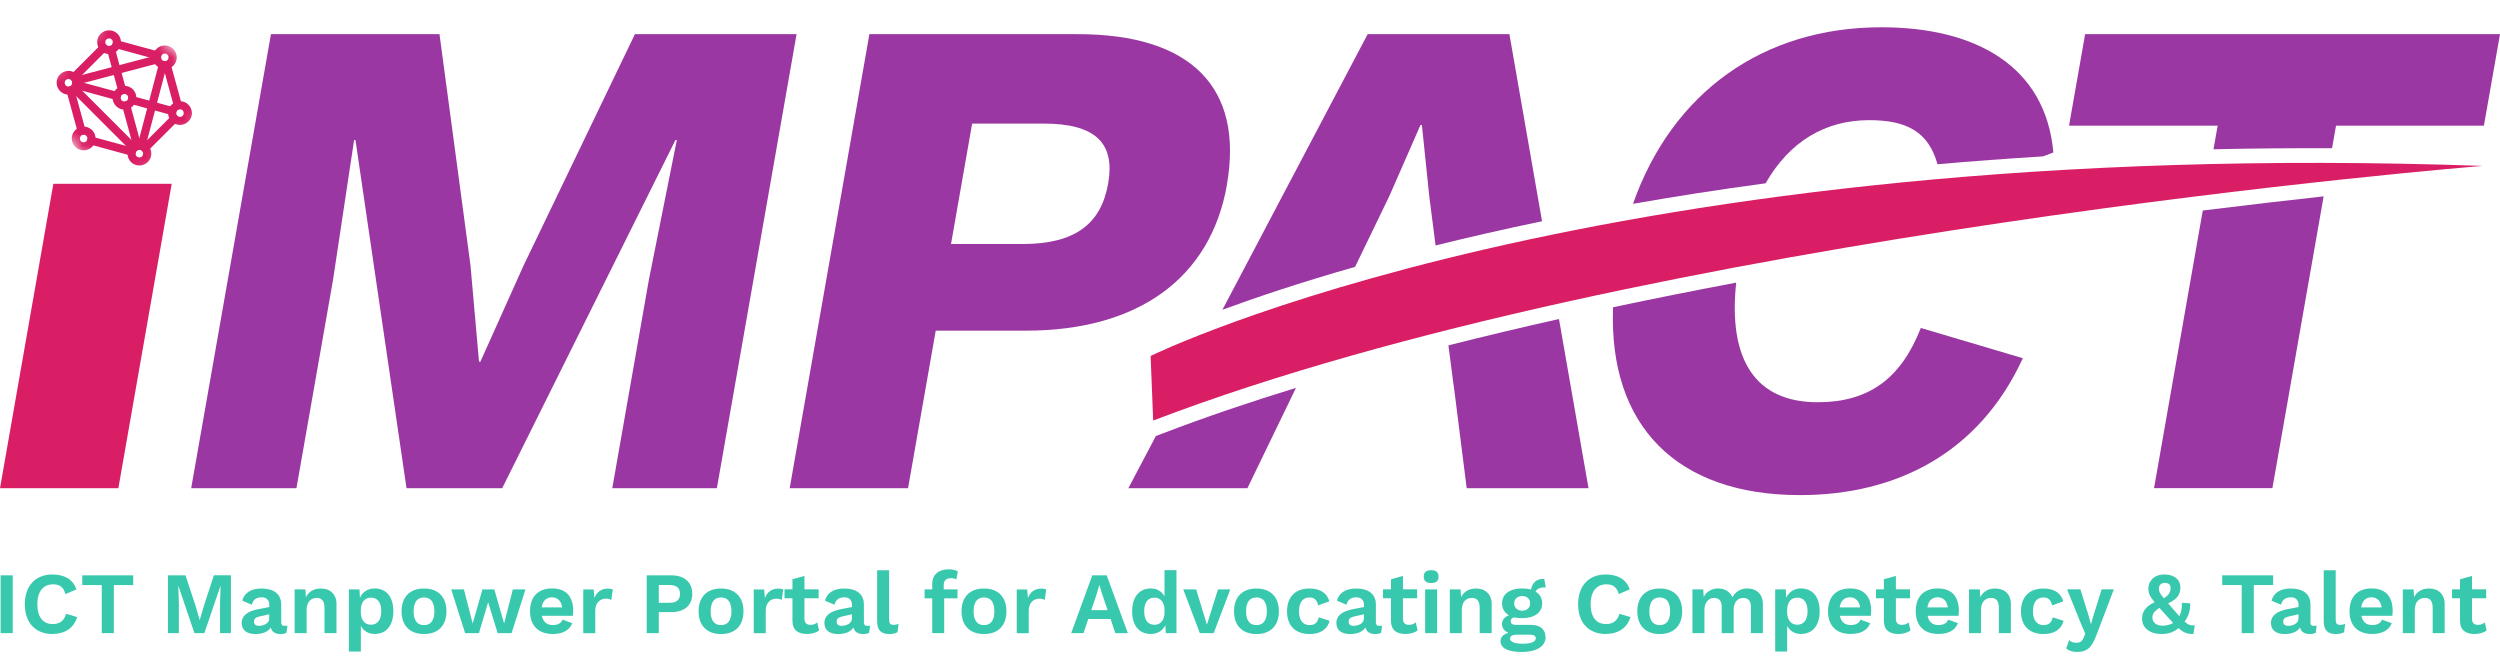 <svg width="197" height="52" viewBox="0 0 197 52" fill="none" xmlns="http://www.w3.org/2000/svg">
<g clip-path="url(#clip0_5717_8067)">
<path d="M174.428 11.763C177.511 11.695 180.625 11.669 183.766 11.68L184.079 9.901H195.732L197 2.692H164.308L163.041 9.901H174.752L174.423 11.763H174.428Z" fill="#9A37A2"/>
<path d="M173.578 16.594L169.739 38.466H179.066L183.103 15.472C180.286 15.78 177.084 16.155 173.583 16.588L173.578 16.594Z" fill="#9A37A2"/>
<path d="M139.128 14.445C141.006 11.158 143.823 9.468 147.292 9.468C150.213 9.468 151.956 10.36 152.676 12.942C155.362 12.707 158.137 12.499 160.996 12.322L161.804 12.014C161.205 5.238 155.727 2.149 148.247 2.149C138.951 2.149 131.784 7.262 128.68 16.062C131.956 15.488 135.435 14.94 139.128 14.445Z" fill="#9A37A2"/>
<path d="M143.229 31.696C138.393 31.696 136.155 28.435 136.812 22.27C133.589 22.88 130.344 23.527 127.11 24.21C126.745 33.553 132.133 39.014 141.836 39.014C149.426 39.014 155.967 35.707 159.4 28.227L151.361 25.843C149.791 29.854 147.245 31.696 143.234 31.696H143.229Z" fill="#9A37A2"/>
<path d="M102.118 30.564C98.44 31.695 94.903 32.895 91.586 34.168L91.08 34.361L88.915 38.472H98.294L101.356 32.149L102.123 30.564H102.118Z" fill="#9A37A2"/>
<path d="M106.781 21.028L109.489 15.431L111.935 9.849H112.045L112.629 15.488L113.124 19.343C115.707 18.701 118.503 18.06 121.513 17.434L118.941 2.692H107.772L96.327 24.408C98.998 23.427 102.483 22.254 106.786 21.028H106.781Z" fill="#9A37A2"/>
<path d="M114.136 27.214L114.549 30.396H114.554L114.778 32.149L115.576 38.471H125.175L122.848 25.138C119.916 25.796 117.006 26.489 114.136 27.214Z" fill="#9A37A2"/>
<path fill-rule="evenodd" clip-rule="evenodd" d="M90.871 33.14L90.668 28.049C90.668 28.049 126.035 10.611 195.639 13.073C195.639 13.073 129.551 18.336 90.871 33.14Z" fill="#DA1E65"/>
<path d="M9.327 38.471H0L4.204 14.481H13.531L9.327 38.471Z" fill="#DA1E65"/>
<path d="M56.489 38.472H48.247L51.132 22.045L53.333 11.038H53.224L39.572 38.472H32.034L28.012 11.038H27.903L26.244 22.045L23.359 38.472H15.065L21.351 2.692H34.632L37.074 20.908L37.746 28.498H37.856L41.241 20.96L50.031 2.692H62.77L56.489 38.472Z" fill="#9A37A2"/>
<path d="M96.682 14.565C95.399 21.883 89.734 26.056 80.84 26.056H73.735L71.554 38.472H62.227L68.508 2.692H84.935C93.823 2.692 98.028 6.865 96.677 14.565H96.682ZM87.324 14.455C87.877 11.309 86.364 9.739 82.243 9.739H76.604L74.94 19.228H80.579C84.7 19.228 86.766 17.658 87.324 14.455Z" fill="#9A37A2"/>
<path d="M0.996 49.89H0.047V45.336H1.002V49.89H0.996Z" fill="#38C8AD"/>
<path d="M4.152 49.963C2.801 49.963 1.956 49.082 1.956 47.616C1.956 46.15 2.806 45.269 4.137 45.269C5.07 45.269 5.764 45.655 6.02 46.447L5.159 46.813C5.008 46.26 4.705 46.046 4.178 46.046C3.417 46.046 2.942 46.599 2.942 47.611C2.942 48.623 3.391 49.176 4.158 49.176C4.705 49.176 5.06 48.915 5.206 48.367L6.082 48.628C5.806 49.52 5.076 49.953 4.152 49.953V49.963Z" fill="#38C8AD"/>
<path d="M10.496 46.103H8.972V49.89H8.018V46.103H6.484V45.336H10.496V46.103Z" fill="#38C8AD"/>
<path d="M18.195 49.89H17.34V47.517L17.381 46.187H17.366L16.103 49.89H15.321L14.064 46.187H14.048L14.095 47.517V49.89H13.234V45.336H14.617L15.436 47.819L15.728 48.847H15.743L16.041 47.825L16.855 45.331H18.195V49.885V49.89Z" fill="#38C8AD"/>
<path d="M22.645 49.291L22.577 49.864C22.452 49.927 22.3 49.963 22.128 49.963C21.716 49.963 21.429 49.817 21.335 49.447C21.127 49.786 20.694 49.963 20.115 49.963C19.457 49.963 19.045 49.661 19.045 49.082C19.045 48.545 19.468 48.164 20.391 47.992L21.221 47.835V47.668C21.221 47.303 21.007 47.068 20.636 47.068C20.235 47.068 19.948 47.22 19.843 47.653L19.092 47.334C19.238 46.75 19.755 46.374 20.595 46.374C21.555 46.374 22.16 46.787 22.16 47.642V49.056C22.16 49.233 22.238 49.317 22.415 49.317C22.499 49.317 22.582 49.311 22.65 49.291H22.645ZM21.215 48.764V48.404L20.475 48.571C20.172 48.639 20.011 48.748 20.011 48.977C20.011 49.207 20.157 49.317 20.402 49.317C20.762 49.317 21.21 49.129 21.21 48.764H21.215Z" fill="#38C8AD"/>
<path d="M26.515 47.627V49.89H25.571V47.903C25.571 47.308 25.316 47.115 24.956 47.115C24.554 47.115 24.163 47.376 24.163 48.07V49.89H23.218V46.442H24.069L24.105 47.058C24.335 46.594 24.763 46.374 25.279 46.374C25.999 46.374 26.52 46.797 26.52 47.632L26.515 47.627Z" fill="#38C8AD"/>
<path d="M30.996 48.158C30.996 49.29 30.433 49.958 29.52 49.958C29.009 49.958 28.639 49.703 28.435 49.316V51.34H27.491V46.442H28.326L28.362 47.11C28.555 46.666 28.967 46.369 29.52 46.369C30.438 46.369 30.996 47.032 30.996 48.158ZM30.042 48.164C30.042 47.459 29.739 47.094 29.233 47.094C28.727 47.094 28.43 47.459 28.43 48.127V48.195C28.43 48.852 28.732 49.228 29.233 49.228C29.734 49.228 30.042 48.863 30.042 48.158V48.164Z" fill="#38C8AD"/>
<path d="M35.18 48.169C35.18 49.296 34.523 49.963 33.412 49.963C32.3 49.963 31.643 49.296 31.643 48.169C31.643 47.042 32.3 46.374 33.412 46.374C34.523 46.374 35.18 47.042 35.18 48.169ZM32.593 48.169C32.593 48.899 32.885 49.259 33.412 49.259C33.938 49.259 34.231 48.899 34.231 48.169C34.231 47.439 33.938 47.079 33.412 47.079C32.885 47.079 32.593 47.439 32.593 48.169Z" fill="#38C8AD"/>
<path d="M41.408 46.442L40.313 49.891H39.218L38.466 47.454L37.741 49.891H36.651L35.556 46.442H36.557L37.246 49.134L38.018 46.442H38.952L39.724 49.134L40.412 46.442H41.414H41.408Z" fill="#38C8AD"/>
<path d="M45.143 48.523H42.702C42.801 49.019 43.104 49.254 43.563 49.254C43.964 49.254 44.225 49.103 44.324 48.826L45.096 49.108C44.877 49.661 44.345 49.958 43.563 49.958C42.415 49.958 41.768 49.296 41.768 48.164C41.768 47.032 42.394 46.369 43.505 46.369C44.617 46.369 45.169 47.016 45.169 48.148C45.169 48.247 45.154 48.43 45.143 48.518V48.523ZM42.692 47.861H44.298C44.22 47.345 43.933 47.068 43.495 47.068C43.057 47.068 42.765 47.339 42.686 47.861H42.692Z" fill="#38C8AD"/>
<path d="M48.289 46.448L48.169 47.277C48.075 47.215 47.913 47.173 47.736 47.173C47.324 47.173 46.907 47.475 46.907 48.106V49.896H45.962V46.448H46.781L46.844 47.126C47.021 46.651 47.376 46.38 47.913 46.38C48.065 46.38 48.206 46.406 48.284 46.458L48.289 46.448Z" fill="#38C8AD"/>
<path d="M54.549 46.802C54.549 47.705 53.928 48.237 52.874 48.237H51.914V49.89H50.96V45.336H52.874C53.928 45.336 54.549 45.868 54.549 46.797V46.802ZM53.584 46.797C53.584 46.333 53.323 46.098 52.728 46.098H51.914V47.501H52.728C53.323 47.501 53.584 47.261 53.584 46.797Z" fill="#38C8AD"/>
<path d="M58.586 48.169C58.586 49.296 57.929 49.963 56.818 49.963C55.707 49.963 55.049 49.296 55.049 48.169C55.049 47.042 55.707 46.374 56.818 46.374C57.929 46.374 58.586 47.042 58.586 48.169ZM55.999 48.169C55.999 48.899 56.291 49.259 56.818 49.259C57.345 49.259 57.637 48.899 57.637 48.169C57.637 47.439 57.345 47.079 56.818 47.079C56.291 47.079 55.999 47.439 55.999 48.169Z" fill="#38C8AD"/>
<path d="M61.721 46.448L61.601 47.277C61.507 47.215 61.346 47.173 61.168 47.173C60.756 47.173 60.339 47.475 60.339 48.106V49.896H59.395V46.448H60.214L60.276 47.126C60.454 46.651 60.808 46.38 61.346 46.38C61.497 46.38 61.638 46.406 61.716 46.458L61.721 46.448Z" fill="#38C8AD"/>
<path d="M64.543 49.676C64.324 49.854 63.964 49.958 63.599 49.958C62.916 49.958 62.446 49.676 62.446 48.915V47.141H61.82V46.437H62.446V45.644L63.391 45.383V46.437H64.507V47.141H63.391V48.764C63.391 49.092 63.568 49.238 63.865 49.238C64.095 49.238 64.251 49.17 64.397 49.045L64.543 49.671V49.676Z" fill="#38C8AD"/>
<path d="M68.56 49.291L68.492 49.864C68.367 49.927 68.216 49.963 68.044 49.963C67.632 49.963 67.345 49.817 67.251 49.447C67.042 49.786 66.609 49.963 66.03 49.963C65.373 49.963 64.961 49.661 64.961 49.082C64.961 48.545 65.383 48.164 66.306 47.992L67.136 47.835V47.668C67.136 47.303 66.922 47.068 66.552 47.068C66.15 47.068 65.863 47.22 65.759 47.653L65.008 47.334C65.154 46.75 65.67 46.374 66.51 46.374C67.47 46.374 68.075 46.787 68.075 47.642V49.056C68.075 49.233 68.153 49.317 68.331 49.317C68.414 49.317 68.498 49.311 68.565 49.291H68.56ZM67.131 48.764V48.404L66.39 48.571C66.087 48.639 65.926 48.748 65.926 48.977C65.926 49.207 66.072 49.317 66.317 49.317C66.677 49.317 67.126 49.129 67.126 48.764H67.131Z" fill="#38C8AD"/>
<path d="M70.062 48.795C70.062 49.119 70.146 49.239 70.401 49.239C70.558 49.239 70.657 49.218 70.808 49.16L70.725 49.818C70.574 49.906 70.313 49.964 70.083 49.964C69.416 49.964 69.118 49.651 69.118 48.936V44.935H70.062V48.8V48.795Z" fill="#38C8AD"/>
<path d="M74.361 46.442H75.451V47.147H74.403V49.891H73.458V47.147H72.859V46.442H73.458V46.03C73.458 45.248 73.99 44.862 74.763 44.862C75.076 44.862 75.336 44.93 75.482 45.039L75.352 45.665C75.248 45.597 75.133 45.561 74.961 45.561C74.59 45.561 74.366 45.712 74.366 46.093V46.437L74.361 46.442Z" fill="#38C8AD"/>
<path d="M79.306 48.169C79.306 49.296 78.649 49.963 77.538 49.963C76.427 49.963 75.769 49.296 75.769 48.169C75.769 47.042 76.427 46.374 77.538 46.374C78.649 46.374 79.306 47.042 79.306 48.169ZM76.719 48.169C76.719 48.899 77.011 49.259 77.538 49.259C78.064 49.259 78.357 48.899 78.357 48.169C78.357 47.439 78.064 47.079 77.538 47.079C77.011 47.079 76.719 47.439 76.719 48.169Z" fill="#38C8AD"/>
<path d="M82.446 46.448L82.326 47.277C82.233 47.215 82.071 47.173 81.894 47.173C81.481 47.173 81.064 47.475 81.064 48.106V49.896H80.12V46.448H80.939L81.001 47.126C81.179 46.651 81.534 46.38 82.071 46.38C82.222 46.38 82.363 46.406 82.441 46.458L82.446 46.448Z" fill="#38C8AD"/>
<path d="M87.511 48.779H85.754L85.383 49.89H84.408L86.072 45.336H87.209L88.873 49.89H87.887L87.517 48.779H87.511ZM87.277 48.075L86.844 46.792L86.635 46.103H86.62L86.427 46.781L85.993 48.08H87.277V48.075Z" fill="#38C8AD"/>
<path d="M92.707 44.929V49.89H91.867L91.826 49.27C91.627 49.682 91.221 49.958 90.688 49.958C89.77 49.958 89.212 49.296 89.212 48.169C89.212 47.042 89.775 46.369 90.688 46.369C91.194 46.369 91.565 46.62 91.763 46.995V44.924H92.707V44.929ZM91.763 48.367V47.965C91.716 47.413 91.424 47.094 90.97 47.094C90.464 47.094 90.162 47.459 90.162 48.164C90.162 48.868 90.464 49.233 90.97 49.233C91.419 49.233 91.716 48.931 91.763 48.362V48.367Z" fill="#38C8AD"/>
<path d="M96.948 46.442L95.639 49.891H94.549L93.239 46.442H94.257L95.107 49.228L95.978 46.442H96.959H96.948Z" fill="#38C8AD"/>
<path d="M100.777 48.169C100.777 49.296 100.12 49.963 99.009 49.963C97.897 49.963 97.24 49.296 97.24 48.169C97.24 47.042 97.897 46.374 99.009 46.374C100.12 46.374 100.777 47.042 100.777 48.169ZM98.19 48.169C98.19 48.899 98.482 49.259 99.009 49.259C99.535 49.259 99.828 48.899 99.828 48.169C99.828 47.439 99.535 47.079 99.009 47.079C98.482 47.079 98.19 47.439 98.19 48.169Z" fill="#38C8AD"/>
<path d="M104.752 47.386L103.87 47.705C103.787 47.293 103.568 47.079 103.203 47.079C102.665 47.079 102.363 47.449 102.363 48.174C102.363 48.899 102.686 49.259 103.198 49.259C103.61 49.259 103.844 49.04 103.917 48.644L104.773 48.92C104.627 49.536 104.09 49.963 103.213 49.963C102.066 49.963 101.419 49.301 101.419 48.169C101.419 47.037 102.076 46.374 103.177 46.374C104.152 46.374 104.59 46.823 104.757 47.392L104.752 47.386Z" fill="#38C8AD"/>
<path d="M108.904 49.291L108.836 49.864C108.711 49.927 108.56 49.963 108.388 49.963C107.976 49.963 107.689 49.817 107.595 49.447C107.386 49.786 106.953 49.963 106.374 49.963C105.717 49.963 105.305 49.661 105.305 49.082C105.305 48.545 105.727 48.164 106.651 47.992L107.48 47.835V47.668C107.48 47.303 107.266 47.068 106.896 47.068C106.494 47.068 106.207 47.22 106.103 47.653L105.352 47.334C105.498 46.75 106.014 46.374 106.854 46.374C107.814 46.374 108.419 46.787 108.419 47.642V49.056C108.419 49.233 108.497 49.317 108.675 49.317C108.758 49.317 108.842 49.311 108.91 49.291H108.904ZM107.475 48.764V48.404L106.734 48.571C106.432 48.639 106.27 48.748 106.27 48.977C106.27 49.207 106.416 49.317 106.661 49.317C107.021 49.317 107.47 49.129 107.47 48.764H107.475Z" fill="#38C8AD"/>
<path d="M111.706 49.676C111.486 49.854 111.127 49.958 110.761 49.958C110.078 49.958 109.609 49.676 109.609 48.915V47.141H108.983V46.437H109.609V45.644L110.553 45.383V46.437H111.669V47.141H110.553V48.764C110.553 49.092 110.73 49.238 111.027 49.238C111.257 49.238 111.413 49.17 111.559 49.045L111.706 49.671V49.676Z" fill="#38C8AD"/>
<path d="M112.191 45.441C112.191 45.102 112.384 44.93 112.775 44.93C113.166 44.93 113.359 45.102 113.359 45.441C113.359 45.78 113.166 45.942 112.775 45.942C112.384 45.942 112.191 45.775 112.191 45.441ZM113.244 49.891H112.3V46.443H113.244V49.891Z" fill="#38C8AD"/>
<path d="M117.543 47.627V49.89H116.599V47.903C116.599 47.308 116.343 47.115 115.983 47.115C115.581 47.115 115.19 47.376 115.19 48.07V49.89H114.246V46.442H115.096L115.133 47.058C115.362 46.594 115.79 46.374 116.306 46.374C117.026 46.374 117.548 46.797 117.548 47.632L117.543 47.627Z" fill="#38C8AD"/>
<path d="M121.794 50.203C121.794 50.955 121.022 51.377 119.937 51.377C118.748 51.377 118.242 51.033 118.242 50.527C118.242 50.224 118.45 49.974 118.868 49.87C118.586 49.744 118.357 49.52 118.357 49.181C118.357 48.842 118.576 48.602 118.91 48.482C118.55 48.284 118.362 47.955 118.362 47.543C118.362 46.818 118.967 46.369 119.948 46.369C120.203 46.369 120.438 46.395 120.636 46.458C120.746 45.947 121.064 45.587 121.685 45.618L121.81 46.296C121.377 46.255 121.106 46.395 121.001 46.62C121.34 46.818 121.523 47.136 121.523 47.543C121.523 48.263 120.923 48.712 119.942 48.712C119.713 48.712 119.509 48.691 119.322 48.649C119.123 48.696 119.045 48.8 119.045 48.957C119.045 49.144 119.196 49.238 119.436 49.238H120.605C121.351 49.238 121.784 49.577 121.784 50.198L121.794 50.203ZM121.022 50.303C121.022 50.125 120.897 50.01 120.506 50.01H119.567C119.165 50.01 118.993 50.12 118.993 50.318C118.993 50.569 119.311 50.725 120.015 50.725C120.72 50.725 121.022 50.532 121.022 50.297V50.303ZM119.316 47.543C119.316 47.892 119.588 48.122 119.953 48.122C120.318 48.122 120.579 47.892 120.579 47.543C120.579 47.194 120.318 46.969 119.953 46.969C119.588 46.969 119.316 47.199 119.316 47.543Z" fill="#38C8AD"/>
<path d="M126.552 49.963C125.201 49.963 124.355 49.082 124.355 47.616C124.355 46.15 125.206 45.269 126.536 45.269C127.47 45.269 128.163 45.655 128.419 46.447L127.558 46.813C127.407 46.26 127.105 46.046 126.578 46.046C125.816 46.046 125.341 46.599 125.341 47.611C125.341 48.623 125.79 49.176 126.557 49.176C127.105 49.176 127.459 48.915 127.605 48.367L128.482 48.628C128.205 49.52 127.475 49.953 126.552 49.953V49.963Z" fill="#38C8AD"/>
<path d="M132.556 48.169C132.556 49.296 131.899 49.963 130.787 49.963C129.676 49.963 129.019 49.296 129.019 48.169C129.019 47.042 129.676 46.374 130.787 46.374C131.899 46.374 132.556 47.042 132.556 48.169ZM129.968 48.169C129.968 48.899 130.261 49.259 130.787 49.259C131.314 49.259 131.606 48.899 131.606 48.169C131.606 47.439 131.314 47.079 130.787 47.079C130.261 47.079 129.968 47.439 129.968 48.169Z" fill="#38C8AD"/>
<path d="M138.915 47.626V49.89H137.971V47.814C137.971 47.308 137.72 47.115 137.376 47.115C136.953 47.115 136.614 47.433 136.614 48.033V49.89H135.67V47.814C135.67 47.308 135.42 47.115 135.07 47.115C134.721 47.115 134.309 47.386 134.309 48.059V49.89H133.364V46.442H134.215L134.251 47.047C134.481 46.593 134.908 46.369 135.388 46.369C135.868 46.369 136.327 46.599 136.515 47.068C136.745 46.599 137.204 46.369 137.689 46.369C138.357 46.369 138.925 46.776 138.915 47.626Z" fill="#38C8AD"/>
<path d="M143.39 48.158C143.39 49.29 142.827 49.958 141.914 49.958C141.403 49.958 141.033 49.703 140.829 49.316V51.34H139.885V46.442H140.72L140.756 47.11C140.949 46.666 141.361 46.369 141.914 46.369C142.832 46.369 143.39 47.032 143.39 48.158ZM142.436 48.164C142.436 47.459 142.133 47.094 141.627 47.094C141.121 47.094 140.824 47.459 140.824 48.127V48.195C140.824 48.852 141.126 49.228 141.627 49.228C142.128 49.228 142.436 48.863 142.436 48.158V48.164Z" fill="#38C8AD"/>
<path d="M147.423 48.523H144.981C145.08 49.019 145.383 49.254 145.842 49.254C146.244 49.254 146.505 49.103 146.604 48.826L147.376 49.108C147.157 49.661 146.625 49.958 145.842 49.958C144.694 49.958 144.048 49.296 144.048 48.164C144.048 47.032 144.674 46.369 145.785 46.369C146.896 46.369 147.449 47.016 147.449 48.148C147.449 48.247 147.433 48.43 147.423 48.518V48.523ZM144.971 47.861H146.578C146.499 47.345 146.212 47.068 145.774 47.068C145.336 47.068 145.044 47.339 144.966 47.861H144.971Z" fill="#38C8AD"/>
<path d="M150.547 49.676C150.328 49.854 149.968 49.958 149.603 49.958C148.92 49.958 148.45 49.676 148.45 48.915V47.141H147.824V46.437H148.45V45.644L149.395 45.383V46.437H150.511V47.141H149.395V48.764C149.395 49.092 149.572 49.238 149.869 49.238C150.099 49.238 150.255 49.17 150.401 49.045L150.547 49.671V49.676Z" fill="#38C8AD"/>
<path d="M154.335 48.523H151.893C151.992 49.019 152.295 49.254 152.754 49.254C153.156 49.254 153.416 49.103 153.516 48.826L154.288 49.108C154.068 49.661 153.536 49.958 152.754 49.958C151.606 49.958 150.959 49.296 150.959 48.164C150.959 47.032 151.585 46.369 152.697 46.369C153.808 46.369 154.361 47.016 154.361 48.148C154.361 48.247 154.345 48.43 154.335 48.518V48.523ZM151.883 47.861H153.489C153.411 47.345 153.124 47.068 152.686 47.068C152.248 47.068 151.956 47.339 151.878 47.861H151.883Z" fill="#38C8AD"/>
<path d="M158.456 47.627V49.89H157.511V47.903C157.511 47.308 157.256 47.115 156.896 47.115C156.494 47.115 156.103 47.376 156.103 48.07V49.89H155.159V46.442H156.009L156.045 47.058C156.275 46.594 156.703 46.374 157.219 46.374C157.939 46.374 158.461 46.797 158.461 47.632L158.456 47.627Z" fill="#38C8AD"/>
<path d="M162.587 47.386L161.705 47.705C161.622 47.293 161.403 47.079 161.038 47.079C160.5 47.079 160.198 47.449 160.198 48.174C160.198 48.899 160.521 49.259 161.032 49.259C161.445 49.259 161.679 49.04 161.752 48.644L162.608 48.92C162.462 49.536 161.924 49.963 161.048 49.963C159.901 49.963 159.254 49.301 159.254 48.169C159.254 47.037 159.911 46.374 161.012 46.374C161.987 46.374 162.425 46.823 162.592 47.392L162.587 47.386Z" fill="#38C8AD"/>
<path d="M165.174 50.104C164.835 51.043 164.434 51.372 163.693 51.372C163.312 51.372 163.036 51.288 162.817 51.1L163.051 50.433C163.203 50.605 163.385 50.647 163.63 50.647C163.891 50.647 164.074 50.563 164.194 50.235L164.319 49.937L163.938 49.04L162.884 46.437H163.933L164.58 48.508L164.767 49.197L164.976 48.466L165.613 46.437H166.572L165.18 50.099L165.174 50.104Z" fill="#38C8AD"/>
<path d="M172.837 49.963C172.404 49.963 172.118 49.896 171.664 49.494C171.34 49.786 170.892 49.963 170.339 49.963C169.426 49.963 168.795 49.499 168.795 48.748C168.789 48.279 169.024 47.783 169.786 47.459C169.4 46.99 169.29 46.734 169.29 46.374C169.29 45.832 169.702 45.269 170.558 45.269C171.335 45.269 171.815 45.67 171.815 46.296C171.815 46.813 171.575 47.219 170.85 47.543L171.236 47.992C171.429 48.211 171.585 48.398 171.732 48.555C171.878 48.273 171.951 47.934 171.93 47.506L172.587 47.543C172.603 48.091 172.451 48.591 172.144 48.977C172.441 49.249 172.639 49.306 172.952 49.28L172.837 49.958V49.963ZM170.401 49.306C170.714 49.306 170.996 49.228 171.241 49.087C171.09 48.931 170.923 48.748 170.735 48.534C170.516 48.294 170.323 48.085 170.161 47.898C169.713 48.2 169.608 48.404 169.608 48.68C169.608 49.05 169.953 49.306 170.396 49.306H170.401ZM170.12 46.395C170.12 46.604 170.182 46.745 170.511 47.147C170.98 46.844 171.043 46.599 171.043 46.338C171.043 46.062 170.866 45.931 170.573 45.931C170.281 45.931 170.12 46.129 170.12 46.395Z" fill="#38C8AD"/>
<path d="M179.123 46.103H177.6V49.89H176.645V46.103H175.112V45.336H179.123V46.103Z" fill="#38C8AD"/>
<path d="M182.55 49.291L182.483 49.864C182.357 49.927 182.206 49.963 182.034 49.963C181.622 49.963 181.335 49.817 181.241 49.447C181.032 49.786 180.599 49.963 180.02 49.963C179.363 49.963 178.951 49.661 178.951 49.082C178.951 48.545 179.374 48.164 180.297 47.992L181.126 47.835V47.668C181.126 47.303 180.912 47.068 180.542 47.068C180.14 47.068 179.853 47.22 179.749 47.653L178.998 47.334C179.144 46.75 179.66 46.374 180.5 46.374C181.46 46.374 182.065 46.787 182.065 47.642V49.056C182.065 49.233 182.144 49.317 182.321 49.317C182.404 49.317 182.488 49.311 182.556 49.291H182.55ZM181.121 48.764V48.404L180.38 48.571C180.078 48.639 179.916 48.748 179.916 48.977C179.916 49.207 180.062 49.317 180.307 49.317C180.667 49.317 181.116 49.129 181.116 48.764H181.121Z" fill="#38C8AD"/>
<path d="M184.053 48.795C184.053 49.119 184.136 49.239 184.392 49.239C184.548 49.239 184.648 49.218 184.799 49.16L184.715 49.818C184.564 49.906 184.303 49.964 184.074 49.964C183.406 49.964 183.109 49.651 183.109 48.936V44.935H184.053V48.8V48.795Z" fill="#38C8AD"/>
<path d="M188.518 48.523H186.077C186.176 49.019 186.478 49.254 186.938 49.254C187.339 49.254 187.6 49.103 187.699 48.826L188.471 49.108C188.252 49.661 187.72 49.958 186.938 49.958C185.79 49.958 185.143 49.296 185.143 48.164C185.143 47.032 185.769 46.369 186.88 46.369C187.991 46.369 188.544 47.016 188.544 48.148C188.544 48.247 188.529 48.43 188.518 48.518V48.523ZM186.066 47.861H187.673C187.595 47.345 187.308 47.068 186.87 47.068C186.432 47.068 186.139 47.339 186.061 47.861H186.066Z" fill="#38C8AD"/>
<path d="M192.639 47.627V49.89H191.695V47.903C191.695 47.308 191.439 47.115 191.079 47.115C190.678 47.115 190.286 47.376 190.286 48.07V49.89H189.342V46.442H190.193L190.229 47.058C190.459 46.594 190.886 46.374 191.403 46.374C192.123 46.374 192.644 46.797 192.644 47.632L192.639 47.627Z" fill="#38C8AD"/>
<path d="M195.946 49.676C195.727 49.854 195.367 49.958 195.002 49.958C194.319 49.958 193.849 49.676 193.849 48.915V47.141H193.223V46.437H193.849V45.644L194.794 45.383V46.437H195.91V47.141H194.794V48.764C194.794 49.092 194.971 49.238 195.268 49.238C195.498 49.238 195.654 49.17 195.8 49.045L195.946 49.671V49.676Z" fill="#38C8AD"/>
<path d="M11.195 11.899C11.069 11.774 11.069 11.57 11.195 11.445L13.521 9.119C13.646 8.994 13.85 8.994 13.975 9.119C14.1 9.244 14.1 9.447 13.975 9.573L11.648 11.899C11.523 12.024 11.32 12.024 11.195 11.899Z" fill="#DA1E65"/>
<mask id="mask0_5717_8067" style="mask-type:luminance" maskUnits="userSpaceOnUse" x="2" y="-1" width="16" height="17">
<path d="M9.792 -0.003L2.075 7.713L9.792 15.43L17.508 7.713L9.792 -0.003Z" fill="white"/>
</mask>
<g mask="url(#mask0_5717_8067)">
<path d="M6.964 11.305C6.886 11.226 6.849 11.111 6.881 10.997C6.928 10.825 7.105 10.725 7.272 10.772L10.47 11.643C10.642 11.691 10.741 11.868 10.694 12.035C10.647 12.202 10.47 12.306 10.303 12.259L7.105 11.388C7.047 11.372 7.001 11.346 6.964 11.305Z" fill="#DA1E65"/>
<path d="M6.202 10.543C6.166 10.506 6.135 10.454 6.119 10.402L5.248 7.204C5.201 7.032 5.3 6.86 5.472 6.813C5.644 6.766 5.816 6.865 5.863 7.037L6.735 10.235C6.781 10.407 6.682 10.579 6.51 10.626C6.395 10.657 6.281 10.626 6.202 10.543Z" fill="#DA1E65"/>
</g>
<path d="M5.608 6.312C5.483 6.187 5.483 5.984 5.608 5.858L7.934 3.532C8.06 3.407 8.263 3.407 8.388 3.532C8.513 3.657 8.513 3.861 8.388 3.986L6.062 6.312C5.936 6.437 5.733 6.437 5.608 6.312Z" fill="#DA1E65"/>
<mask id="mask1_5717_8067" style="mask-type:luminance" maskUnits="userSpaceOnUse" x="2" y="-1" width="16" height="17">
<path d="M9.792 -0.003L2.075 7.713L9.792 15.43L17.508 7.713L9.792 -0.003Z" fill="white"/>
</mask>
<g mask="url(#mask1_5717_8067)">
<path d="M8.967 3.714C8.889 3.636 8.852 3.521 8.884 3.406C8.931 3.234 9.108 3.135 9.275 3.182L12.467 4.053C12.64 4.1 12.739 4.278 12.692 4.444C12.645 4.617 12.467 4.716 12.3 4.669L9.108 3.798C9.051 3.782 9.004 3.756 8.967 3.714Z" fill="#DA1E65"/>
<path d="M13.792 8.539C13.756 8.503 13.725 8.451 13.709 8.399L12.838 5.206C12.791 5.034 12.89 4.862 13.062 4.815C13.234 4.768 13.406 4.867 13.453 5.039L14.325 8.232C14.371 8.404 14.272 8.576 14.1 8.623C13.985 8.654 13.871 8.623 13.792 8.539Z" fill="#DA1E65"/>
</g>
<path d="M10.918 11.737C10.84 11.659 10.803 11.544 10.835 11.429L12.52 5.034C12.566 4.862 12.739 4.763 12.911 4.804C13.083 4.851 13.182 5.024 13.14 5.196L11.455 11.591C11.409 11.763 11.236 11.862 11.064 11.821C11.007 11.805 10.96 11.779 10.918 11.737Z" fill="#DA1E65"/>
<path d="M10.318 11.894L5.613 7.188C5.488 7.063 5.488 6.86 5.613 6.735C5.738 6.609 5.942 6.609 6.067 6.735L10.772 11.44C10.897 11.565 10.897 11.768 10.772 11.894C10.647 12.019 10.443 12.019 10.318 11.894Z" fill="#DA1E65"/>
<path d="M5.769 6.588C5.733 6.552 5.702 6.5 5.686 6.442C5.639 6.27 5.743 6.098 5.915 6.051L12.311 4.366C12.483 4.319 12.655 4.424 12.702 4.596C12.749 4.768 12.645 4.94 12.473 4.987L6.077 6.672C5.962 6.703 5.848 6.667 5.769 6.588Z" fill="#DA1E65"/>
<path d="M10.595 11.737C10.558 11.701 10.527 11.649 10.511 11.596L9.64 8.388C9.593 8.216 9.692 8.044 9.864 7.997C10.037 7.95 10.209 8.049 10.256 8.221L11.127 11.429C11.174 11.602 11.075 11.774 10.902 11.821C10.788 11.852 10.673 11.821 10.595 11.737Z" fill="#DA1E65"/>
<path d="M9.4 7.335C9.364 7.298 9.332 7.246 9.317 7.194L8.451 4.012C8.404 3.84 8.503 3.667 8.675 3.621C8.847 3.574 9.019 3.673 9.066 3.845L9.932 7.027C9.979 7.199 9.88 7.371 9.708 7.418C9.593 7.449 9.478 7.418 9.4 7.335Z" fill="#DA1E65"/>
<path d="M5.769 6.912C5.691 6.834 5.655 6.719 5.686 6.604C5.733 6.432 5.91 6.333 6.077 6.38L9.285 7.251C9.457 7.298 9.557 7.475 9.51 7.642C9.463 7.814 9.285 7.913 9.118 7.867L5.91 6.995C5.853 6.98 5.806 6.954 5.769 6.912Z" fill="#DA1E65"/>
<path d="M10.177 8.112C10.099 8.033 10.063 7.919 10.094 7.804C10.141 7.632 10.318 7.533 10.485 7.58L13.667 8.445C13.839 8.492 13.938 8.67 13.892 8.837C13.845 9.009 13.667 9.108 13.5 9.061L10.318 8.195C10.261 8.179 10.214 8.153 10.177 8.112Z" fill="#DA1E65"/>
<mask id="mask2_5717_8067" style="mask-type:luminance" maskUnits="userSpaceOnUse" x="2" y="-1" width="16" height="17">
<path d="M9.792 -0.003L2.075 7.713L9.792 15.43L17.508 7.713L9.792 -0.003Z" fill="white"/>
</mask>
<g mask="url(#mask2_5717_8067)">
<path d="M9.145 8.362C8.779 7.997 8.774 7.397 9.145 7.037C9.515 6.677 10.104 6.672 10.47 7.037C10.835 7.402 10.84 8.002 10.47 8.362C10.099 8.722 9.51 8.727 9.145 8.362ZM10.016 7.491C9.896 7.371 9.708 7.371 9.593 7.491C9.478 7.611 9.478 7.799 9.593 7.913C9.708 8.028 9.901 8.033 10.016 7.913C10.13 7.793 10.13 7.606 10.016 7.491Z" fill="#DA1E65"/>
<path d="M7.934 3.986C7.569 3.62 7.564 3.021 7.934 2.661C8.305 2.301 8.894 2.295 9.259 2.661C9.625 3.026 9.63 3.626 9.259 3.986C8.889 4.346 8.3 4.351 7.934 3.986ZM8.806 3.114C8.686 2.994 8.498 2.994 8.383 3.114C8.268 3.234 8.268 3.422 8.383 3.537C8.498 3.652 8.691 3.657 8.806 3.537C8.92 3.417 8.92 3.229 8.806 3.114Z" fill="#DA1E65"/>
<path d="M4.737 7.183C4.371 6.818 4.366 6.218 4.737 5.858C5.107 5.498 5.696 5.493 6.062 5.858C6.427 6.223 6.432 6.823 6.062 7.183C5.691 7.543 5.102 7.548 4.737 7.183ZM5.608 6.312C5.488 6.192 5.3 6.192 5.185 6.312C5.07 6.432 5.07 6.62 5.185 6.735C5.3 6.849 5.493 6.855 5.608 6.735C5.723 6.615 5.723 6.427 5.608 6.312Z" fill="#DA1E65"/>
<path d="M13.521 9.572C13.156 9.207 13.151 8.607 13.521 8.248C13.892 7.888 14.481 7.882 14.846 8.248C15.211 8.613 15.216 9.213 14.846 9.572C14.476 9.932 13.886 9.938 13.521 9.572ZM14.392 8.701C14.272 8.581 14.085 8.581 13.97 8.701C13.855 8.821 13.855 9.009 13.97 9.124C14.085 9.239 14.278 9.244 14.392 9.124C14.507 9.004 14.507 8.816 14.392 8.701Z" fill="#DA1E65"/>
<path d="M10.323 12.77C9.958 12.405 9.953 11.805 10.323 11.445C10.694 11.085 11.283 11.08 11.648 11.445C12.014 11.81 12.019 12.41 11.648 12.77C11.278 13.13 10.689 13.135 10.323 12.77ZM11.195 11.899C11.075 11.779 10.887 11.779 10.772 11.899C10.657 12.019 10.657 12.207 10.772 12.322C10.887 12.436 11.08 12.442 11.195 12.322C11.309 12.202 11.309 12.014 11.195 11.899Z" fill="#DA1E65"/>
<path d="M5.931 11.575C5.566 11.21 5.561 10.61 5.931 10.25C6.302 9.89 6.891 9.885 7.256 10.25C7.621 10.616 7.627 11.216 7.256 11.575C6.886 11.935 6.296 11.941 5.931 11.575ZM6.802 10.704C6.682 10.584 6.495 10.584 6.38 10.704C6.265 10.824 6.265 11.012 6.38 11.127C6.495 11.242 6.688 11.247 6.802 11.127C6.917 11.007 6.917 10.819 6.802 10.704Z" fill="#DA1E65"/>
<path d="M12.327 5.18C11.961 4.815 11.956 4.22 12.327 3.855C12.697 3.49 13.286 3.49 13.652 3.855C14.017 4.22 14.022 4.82 13.652 5.18C13.281 5.54 12.692 5.545 12.327 5.18ZM13.198 4.309C13.078 4.189 12.89 4.189 12.775 4.309C12.661 4.429 12.661 4.617 12.775 4.731C12.89 4.846 13.083 4.851 13.198 4.731C13.312 4.611 13.312 4.424 13.198 4.309Z" fill="#DA1E65"/>
</g>
</g>
<defs>
<clipPath id="clip0_5717_8067">
<rect width="197" height="51.377" fill="white"/>
</clipPath>
</defs>
</svg>
